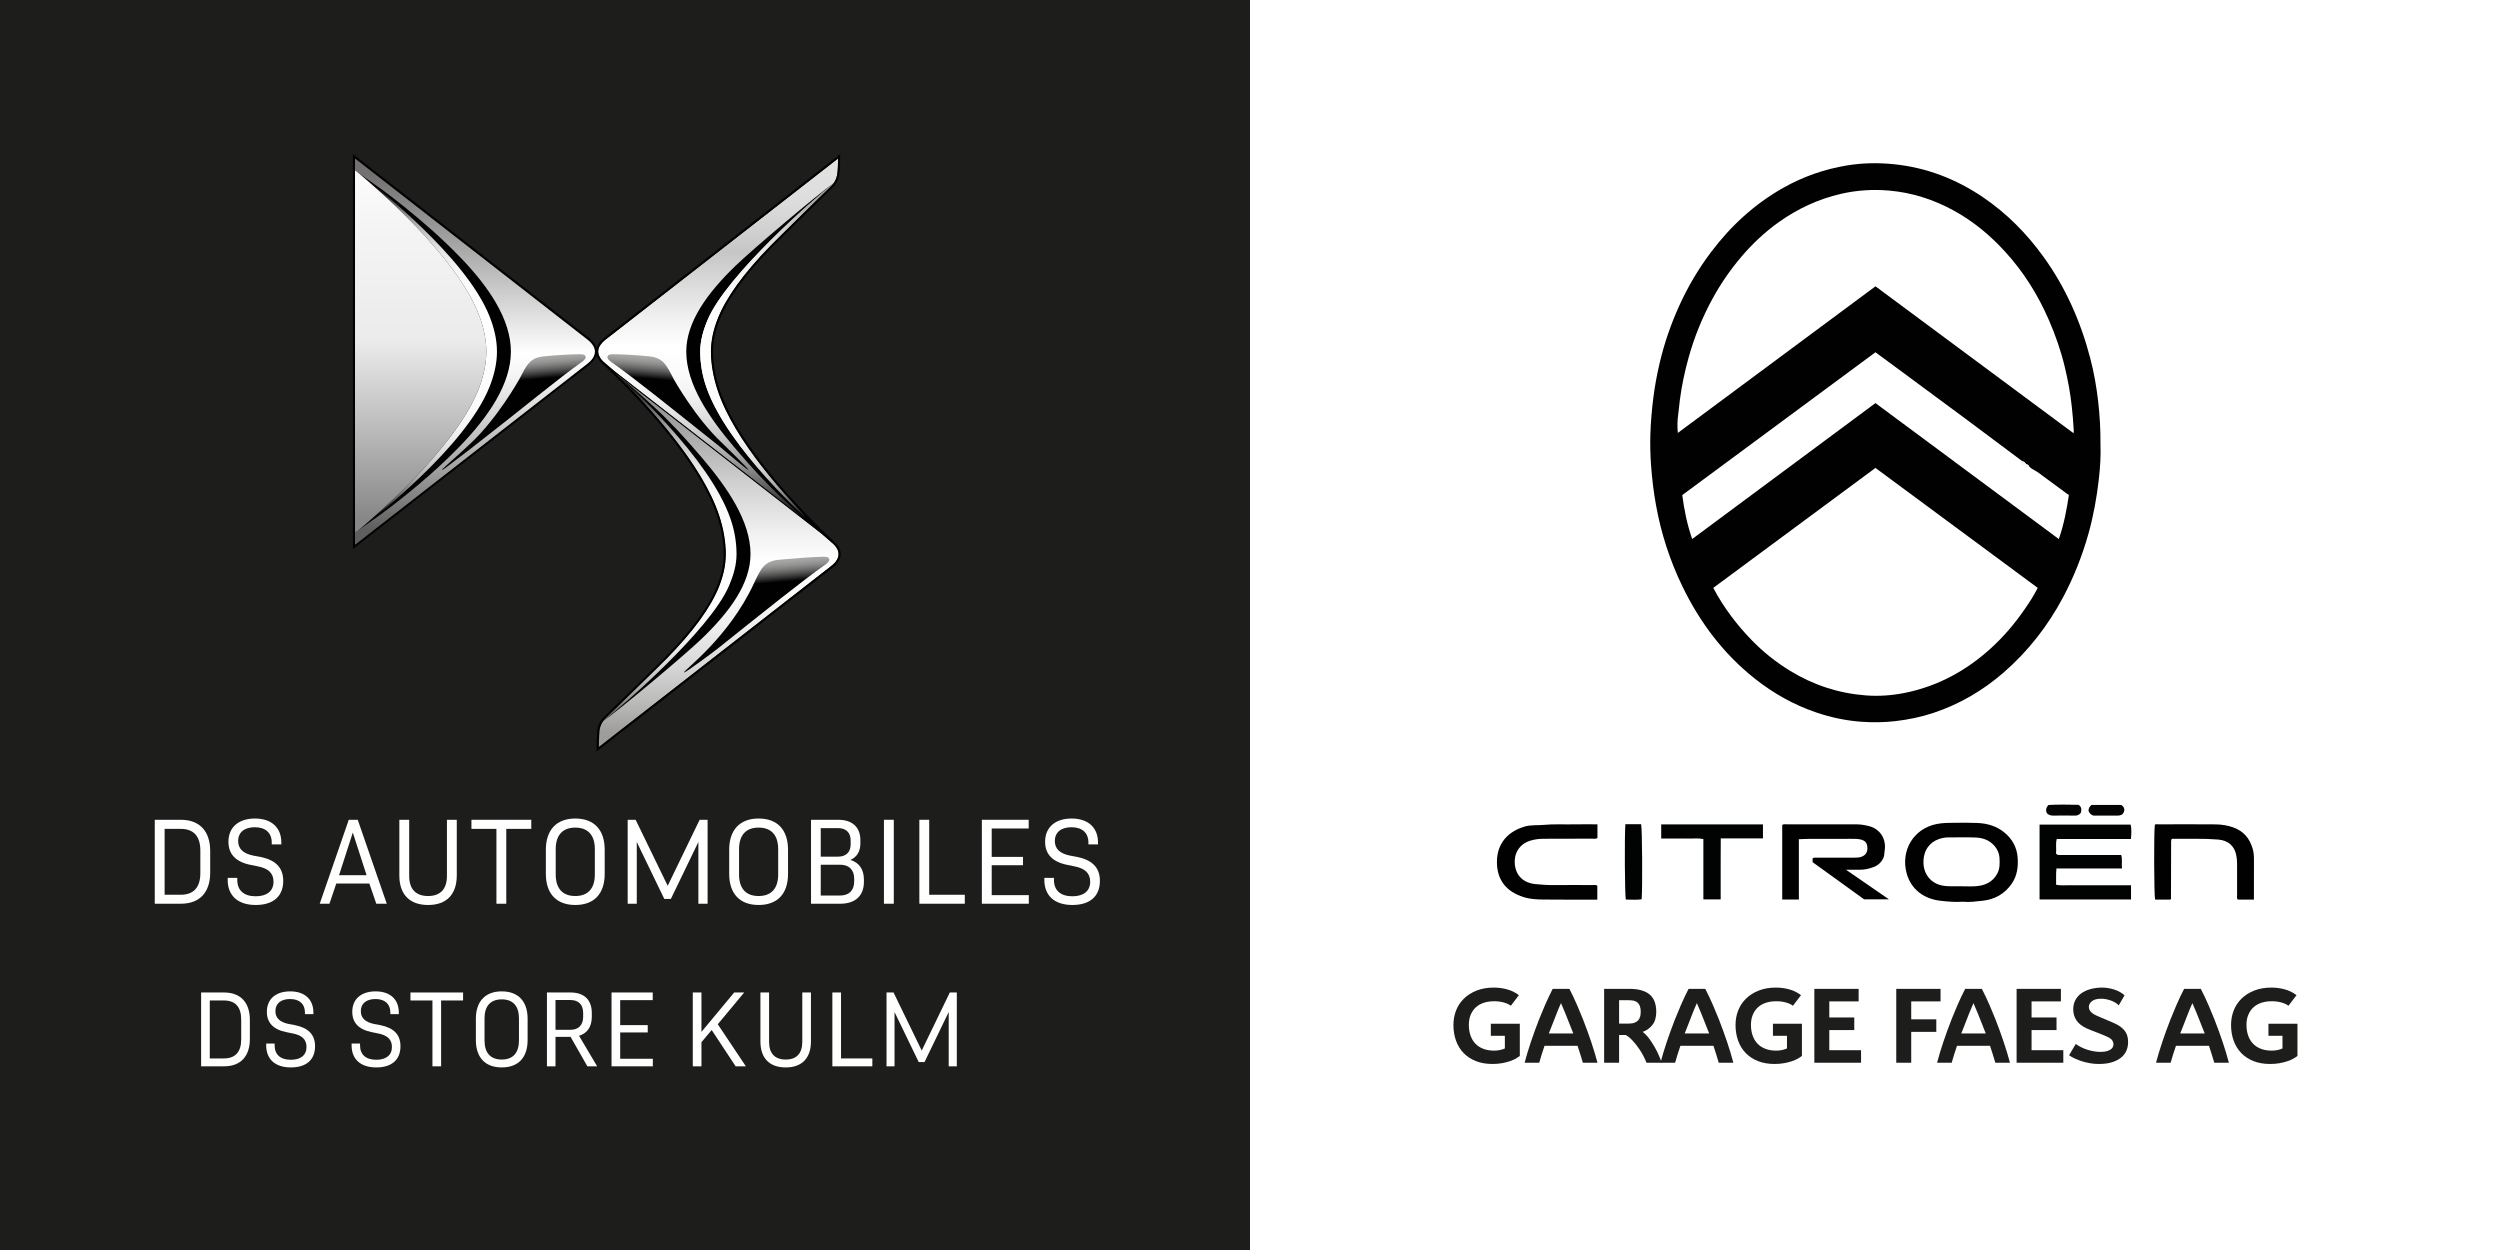 <?xml version="1.0" encoding="UTF-8"?>
<svg id="Ebene_1" xmlns="http://www.w3.org/2000/svg" xmlns:xlink="http://www.w3.org/1999/xlink" version="1.1" viewBox="0 0 1200 600">
  <rect x="0" y="0" width="1200" height="600" fill="#808080" stroke="none"/>
  <!-- Generator: Adobe Illustrator 29.8.1, SVG Export Plug-In . SVG Version: 2.1.1 Build 2)  -->
  <defs>
    <clipPath id="clippath-1">
      <path d="M345.178,247.378c2.125,6.446,3.204,12.703,3.204,18.582,0,5.089-1.084,10.173-3.226,15.579-3.938,9.956-12.392,21.586-25.14,34.556-4.427,4.511-23.31,22.826-29.556,28.877-1.313,1.268-2.286,3.098-2.664,5.145-.028.133-.05.261-.072.401-.017.122-.039.256-.061.384-.028.217-.056,3.276-.083,3.504-.011.139-.033.284-.044.428-.022.25-.045.506-.067.773,0,.133-.017.261-.022.389-.022.401-.033.807-.033,1.224l-.022,1.429,111.515-86.882c1.09-.795,3.632-2.965,3.632-5.807,0-2.219-1.663-4.043-2.375-4.728-1.023-.957-5.918-5.167-5.918-5.167l-99.424-77.432c17.308,16.952,42.348,44.495,50.357,68.744" fill="none"/>
    </clipPath>
    <linearGradient id="Unbenannter_Verlauf_11" data-name="Unbenannter Verlauf 11" x1="185.218" y1="589.736" x2="190.78" y2="589.736" gradientTransform="translate(-18742.761 -5816.232) rotate(90) scale(32.367 -32.367)" gradientUnits="userSpaceOnUse">
      <stop offset="0" stop-color="#838483"/>
      <stop offset=".042" stop-color="#838483"/>
      <stop offset=".104" stop-color="#979797"/>
      <stop offset=".291" stop-color="#cfcfcf"/>
      <stop offset=".431" stop-color="#f1f1f1"/>
      <stop offset=".506" stop-color="#fff"/>
      <stop offset=".591" stop-color="#fafafa"/>
      <stop offset=".685" stop-color="#ededed"/>
      <stop offset=".783" stop-color="#d7d7d7"/>
      <stop offset=".884" stop-color="#b9b9b8"/>
      <stop offset=".96" stop-color="#9e9d9c"/>
      <stop offset="1" stop-color="#9e9d9c"/>
    </linearGradient>
    <clipPath id="clippath-2">
      <path d="M395.185,267.228c-4.372.061-13.404.712-21.002,1.413-7.125.695-8.743,3.726-12.225,11.252-12.286,26.585-34.267,42.109-33.56,42.871.362.395,14.338-10.05,15.818-11.224,23.427-18.671,40.457-32.442,52.059-40.613,1.324-.94,1.974-1.885,1.774-2.575-.245-.862-1.023-1.124-2.642-1.124h-.223" fill="none"/>
    </clipPath>
    <linearGradient id="Unbenannter_Verlauf_9" data-name="Unbenannter Verlauf 9" x1="201.97" y1="567.707" x2="207.532" y2="567.707" gradientTransform="translate(-4735.006 -1543.955) rotate(90) scale(8.98 -8.98)" gradientUnits="userSpaceOnUse">
      <stop offset="0" stop-color="#a8a8a7"/>
      <stop offset=".027" stop-color="#a2a2a1"/>
      <stop offset=".061" stop-color="#939392"/>
      <stop offset=".098" stop-color="#797979"/>
      <stop offset=".138" stop-color="#565656"/>
      <stop offset=".18" stop-color="#292929"/>
      <stop offset=".213" stop-color="#010101"/>
      <stop offset=".806" stop-color="#010101"/>
      <stop offset="1" stop-color="#010101"/>
    </linearGradient>
    <clipPath id="clippath-3">
      <path d="M290.717,162.949c-.768.567-2.525,2.08-3.304,4.077-.306.784-.445,2.253,0,3.432.556,1.457,1.602,2.592,2.052,3.026.818.768,5.612,4.811,5.612,4.811l99.157,77.226c-17.281-16.997-41.864-44.194-49.773-68.177-2.136-6.452-3.215-12.709-3.215-18.582,0-5.1,1.085-10.261,3.231-15.712,3.938-10.056,12.409-21.791,25.162-34.884,4.11-4.222,20.985-20.718,29.556-29.094,1.413-1.385,2.33-3.187,2.692-5.339.322-1.919.356-5.618.356-6.235l.022-1.43-111.549,86.882Z" fill="none"/>
    </clipPath>
    <linearGradient id="Unbenannter_Verlauf_7" data-name="Unbenannter Verlauf 7" x1="182.624" y1="589.7" x2="188.186" y2="589.7" gradientTransform="translate(-18681.716 -5816.181) rotate(90) scale(32.264 -32.264)" gradientUnits="userSpaceOnUse">
      <stop offset="0" stop-color="#e2e1e1"/>
      <stop offset=".04" stop-color="#e2e1e1"/>
      <stop offset=".119" stop-color="#dddcdc"/>
      <stop offset=".209" stop-color="#cfcece"/>
      <stop offset=".25" stop-color="#c7c6c6"/>
      <stop offset=".255" stop-color="#c8c7c7"/>
      <stop offset=".42" stop-color="#efefef"/>
      <stop offset=".506" stop-color="#fff"/>
      <stop offset=".578" stop-color="#fbfbfb"/>
      <stop offset=".637" stop-color="#f1f1f1"/>
      <stop offset=".692" stop-color="#e0e0e0"/>
      <stop offset=".744" stop-color="#c8c8c8"/>
      <stop offset=".793" stop-color="#a9a9a9"/>
      <stop offset=".842" stop-color="#828282"/>
      <stop offset=".889" stop-color="#555"/>
      <stop offset=".934" stop-color="#222"/>
      <stop offset=".96" stop-color="#010101"/>
      <stop offset="1" stop-color="#010101"/>
    </linearGradient>
    <clipPath id="clippath-4">
      <rect x="-64.269" y="-25.614" width="701.578" height="631.543" fill="none"/>
    </clipPath>
    <clipPath id="clippath-5">
      <path d="M339.678,153.505c-2.153,5.095-3.56,10.089-3.56,15.245,0,5.657.957,11.419,2.953,17.147,10.189,29.216,48.321,63.494,55.057,69.518-17.275-17.008-41.775-44.144-49.667-68.072-2.136-6.452-3.215-12.709-3.215-18.582,0-5.1,1.085-10.261,3.231-15.712,3.938-10.056,12.409-21.791,25.162-34.884,4.11-4.222,20.985-20.718,29.556-29.094.362-.35.684-.728.979-1.129-8.732,6.83-51.353,43.928-60.496,65.563" fill="none"/>
    </clipPath>
    <linearGradient id="Unbenannter_Verlauf_4" data-name="Unbenannter Verlauf 4" x1="174.375" y1="606.252" x2="179.937" y2="606.252" gradientTransform="translate(18622.803 5505.955) rotate(-90) scale(30.111 -30.111)" gradientUnits="userSpaceOnUse">
      <stop offset="0" stop-color="#010101"/>
      <stop offset=".04" stop-color="#010101"/>
      <stop offset=".043" stop-color="#090909"/>
      <stop offset=".062" stop-color="#373737"/>
      <stop offset=".083" stop-color="#626262"/>
      <stop offset=".106" stop-color="#878787"/>
      <stop offset=".131" stop-color="#a8a8a8"/>
      <stop offset=".158" stop-color="#c3c3c3"/>
      <stop offset=".189" stop-color="#d9d9d9"/>
      <stop offset=".225" stop-color="#eaeaea"/>
      <stop offset=".269" stop-color="#f6f6f6"/>
      <stop offset=".332" stop-color="#fdfdfd"/>
      <stop offset=".506" stop-color="#fff"/>
      <stop offset=".662" stop-color="#fcfcfc"/>
      <stop offset=".744" stop-color="#f5f4f4"/>
      <stop offset=".808" stop-color="#e7e7e7"/>
      <stop offset=".864" stop-color="#d5d4d4"/>
      <stop offset=".913" stop-color="#bdbcbb"/>
      <stop offset=".958" stop-color="#9f9e9d"/>
      <stop offset=".96" stop-color="#9e9d9c"/>
      <stop offset="1" stop-color="#9e9d9c"/>
    </linearGradient>
    <clipPath id="clippath-6">
      <path d="M294.843,178.656c17.308,16.953,42.331,44.484,50.335,68.722,2.125,6.446,3.204,12.703,3.204,18.582,0,5.089-1.084,10.173-3.226,15.579-3.938,9.956-12.392,21.586-25.14,34.556-4.427,4.511-23.31,22.826-29.556,28.877-.345.334-.662.706-.957,1.101,8.793-6.824,51.33-43.549,60.469-64.979,2.152-5.056,3.565-9.967,3.565-15.117,0-5.656-.957-11.418-2.948-17.153-10.256-29.372-49.311-64.418-55.741-70.168h-.005Z" fill="none"/>
    </clipPath>
    <linearGradient id="Unbenannter_Verlauf_5" data-name="Unbenannter Verlauf 5" x1="171.902" y1="607.525" x2="177.464" y2="607.525" gradientTransform="translate(18608.926 5520.593) rotate(-90) scale(30.101 -30.101)" gradientUnits="userSpaceOnUse">
      <stop offset="0" stop-color="#727070"/>
      <stop offset=".04" stop-color="#727070"/>
      <stop offset=".056" stop-color="#868484"/>
      <stop offset=".087" stop-color="#a6a5a5"/>
      <stop offset=".121" stop-color="#c2c1c1"/>
      <stop offset=".159" stop-color="#d8d8d8"/>
      <stop offset=".203" stop-color="#e9e9e9"/>
      <stop offset=".257" stop-color="#f6f5f5"/>
      <stop offset=".329" stop-color="#fdfdfd"/>
      <stop offset=".506" stop-color="#fff"/>
      <stop offset=".619" stop-color="#fcfcfc"/>
      <stop offset=".681" stop-color="#f4f4f4"/>
      <stop offset=".731" stop-color="#e6e6e6"/>
      <stop offset=".775" stop-color="#d3d3d3"/>
      <stop offset=".814" stop-color="#b9b9b9"/>
      <stop offset=".85" stop-color="#9a9a9a"/>
      <stop offset=".884" stop-color="#757575"/>
      <stop offset=".916" stop-color="#4a4a4a"/>
      <stop offset=".946" stop-color="#1b1b1b"/>
      <stop offset=".96" stop-color="#010101"/>
      <stop offset="1" stop-color="#010101"/>
    </linearGradient>
    <clipPath id="clippath-7">
      <rect x="-64.269" y="-25.614" width="701.578" height="631.543" fill="none"/>
    </clipPath>
    <clipPath id="clippath-8">
      <path d="M172.177,83.131c6.691,5.679,47.309,39.712,57.977,68.7,2.075,5.651,3.281,11.341,3.281,16.919s-1.207,11.268-3.281,16.919c-10.668,28.989-51.286,63.022-57.977,68.695,7.247-5.673,51.247-39.706,62.793-68.695,2.253-5.651,3.56-11.335,3.56-16.919s-1.307-11.268-3.56-16.919c-11.546-28.988-55.546-63.021-62.793-68.7Z" fill="none"/>
    </clipPath>
    <linearGradient id="Unbenannter_Verlauf_6" data-name="Unbenannter Verlauf 6" x1="174.548" y1="610.408" x2="180.11" y2="610.408" gradientTransform="translate(18997.525 5628.045) rotate(-90) scale(30.786 -30.786)" gradientUnits="userSpaceOnUse">
      <stop offset="0" stop-color="#010101"/>
      <stop offset=".04" stop-color="#010101"/>
      <stop offset=".062" stop-color="#2f2f2f"/>
      <stop offset=".085" stop-color="#5a5a5a"/>
      <stop offset=".112" stop-color="#818181"/>
      <stop offset=".14" stop-color="#a3a3a3"/>
      <stop offset=".171" stop-color="silver"/>
      <stop offset=".206" stop-color="#d7d7d7"/>
      <stop offset=".245" stop-color="#e9e9e9"/>
      <stop offset=".293" stop-color="#f5f5f5"/>
      <stop offset=".357" stop-color="#fcfcfc"/>
      <stop offset=".506" stop-color="#fff"/>
      <stop offset=".661" stop-color="#fdfdfd"/>
      <stop offset=".723" stop-color="#f6f6f6"/>
      <stop offset=".768" stop-color="#e9e9e9"/>
      <stop offset=".805" stop-color="#d8d8d8"/>
      <stop offset=".837" stop-color="#c1c1c1"/>
      <stop offset=".866" stop-color="#a5a5a5"/>
      <stop offset=".892" stop-color="#848484"/>
      <stop offset=".917" stop-color="#5d5d5d"/>
      <stop offset=".938" stop-color="#333"/>
      <stop offset=".959" stop-color="#040404"/>
      <stop offset=".96" stop-color="#010101"/>
      <stop offset="1" stop-color="#010101"/>
    </linearGradient>
    <clipPath id="clippath-9">
      <rect x="-64.269" y="-25.614" width="701.578" height="631.543" fill="none"/>
    </clipPath>
    <clipPath id="clippath-10">
      <path d="M294.226,170.029c-1.618,0-2.397.261-2.647,1.123-.2.684.445,1.635,1.785,2.575,11.597,8.17,28.627,21.936,52.053,40.607,1.474,1.179,13.482,11.58,13.882,11.218.256-.239-11.252-11.535-12.67-12.876-12.737-11.947-22.987-30.234-23.087-30.418-3.843-7.342-5.1-10.556-12.22-11.246-7.609-.706-12.503-.923-16.875-.984h-.223" fill="none"/>
    </clipPath>
    <linearGradient id="Unbenannter_Verlauf_91" data-name="Unbenannter Verlauf 9" x1="198.238" y1="627.836" x2="203.8" y2="627.836" gradientTransform="translate(2139.179 5860.999) rotate(-180) scale(9.02)" xlink:href="#Unbenannter_Verlauf_9"/>
    <clipPath id="clippath-11">
      <path d="M170.402,76.106l.011,5.657,1.763,1.368c6.324,4.305,13.07,9.027,21.931,16.146,8.365,6.73,17.542,14.666,26.48,23.855,13.971,14.361,24.65,30.134,24.65,45.618s-10.679,31.258-24.65,45.618c-8.938,9.183-18.115,17.131-26.48,23.849-8.838,7.103-15.568,11.814-21.875,16.107-.011.011-.033.027-.05.039l-1.769,1.379-.011,5.734,111.543-86.876c1.346-1.023,3.61-3.142,3.61-5.812s-2.264-4.783-3.621-5.818l-111.532-86.865Z" fill="none"/>
    </clipPath>
    <linearGradient id="Unbenannter_Verlauf_8" data-name="Unbenannter Verlauf 8" x1="182.573" y1="587.095" x2="188.135" y2="587.095" gradientTransform="translate(-19339.532 -6008.928) rotate(90) scale(33.329 -33.329)" gradientUnits="userSpaceOnUse">
      <stop offset="0" stop-color="#727070"/>
      <stop offset=".04" stop-color="#727070"/>
      <stop offset=".232" stop-color="#a9a8a8"/>
      <stop offset=".506" stop-color="#fff"/>
      <stop offset=".562" stop-color="#f4f4f4"/>
      <stop offset=".659" stop-color="#d7d7d7"/>
      <stop offset=".787" stop-color="#a9a8a8"/>
      <stop offset=".939" stop-color="#696868"/>
      <stop offset=".96" stop-color="#605f5f"/>
      <stop offset="1" stop-color="#605f5f"/>
    </linearGradient>
    <clipPath id="clippath-12">
      <path d="M278.225,170.029c-4.372.061-9.272.278-16.875.984-7.125.689-8.376,3.904-12.22,11.246-.106.184-10.351,18.471-23.087,30.418-1.424,1.341-2.864,2.703-4.416,4.099-6.674,5.99-9.656,8.688-9.539,8.777.439.322,3.843-2.681,10.606-7.692,1.569-1.157,3.059-2.369,4.555-3.526,23.682-18.332,40.462-32.437,52.064-40.607,1.329-.94,1.98-1.891,1.78-2.575-.25-.862-1.029-1.123-2.647-1.123h-.223" fill="none"/>
    </clipPath>
    <linearGradient id="Unbenannter_Verlauf_92" data-name="Unbenannter Verlauf 9" x1="192.159" y1="558.006" x2="197.721" y2="558.006" gradientTransform="translate(-4777.366 -1557.718) rotate(90) scale(9.003 -9.003)" xlink:href="#Unbenannter_Verlauf_9"/>
    <clipPath id="clippath-13">
      <path d="M170.408,255.743l1.774-1.379c6.685-5.673,47.304-39.701,57.971-68.689,2.075-5.651,3.281-11.341,3.281-16.919s-1.207-11.268-3.281-16.919c-10.668-28.989-51.286-63.022-57.971-68.695l-1.774-1.379v173.98Z" fill="none"/>
    </clipPath>
    <linearGradient id="Unbenannter_Verlauf_10" data-name="Unbenannter Verlauf 10" x1="182.824" y1="585.698" x2="188.386" y2="585.698" gradientTransform="translate(-18119.491 -5637.216) rotate(90) scale(31.281 -31.281)" gradientUnits="userSpaceOnUse">
      <stop offset="0" stop-color="#fbfbfb"/>
      <stop offset=".018" stop-color="#fbfbfb"/>
      <stop offset=".168" stop-color="#f4f4f4"/>
      <stop offset=".47" stop-color="#ebebeb"/>
      <stop offset=".705" stop-color="#bdbdbd"/>
      <stop offset=".962" stop-color="#878787"/>
      <stop offset="1" stop-color="#878787"/>
    </linearGradient>
  </defs>
  <rect width="600" height="600" fill="#1d1d1b"/>
  <rect x="600" width="600" height="600" fill="#fff"/>
  <g>
    <g>
      <path d="M74.29,433.788v-40.294h12.482c9.21,0,14.118,5.635,14.118,14.966v10.422c0,9.332-4.908,14.906-14.118,14.906h-12.482ZM79.016,397.856v31.63h7.756c6.18,0,9.392-3.575,9.392-10.361v-10.907c0-6.786-3.211-10.361-9.392-10.361h-7.756Z" fill="#fff"/>
      <path d="M114.319,403.674c0,3.636,2.242,5.998,7.332,7.028l3.272.606c7.271,1.454,11.028,5.09,11.028,11.513,0,7.513-4.908,11.572-13.209,11.572-8.604,0-13.452-4.544-13.452-11.997v-1.03h4.605v1.03c0,4.969,3.151,7.816,8.847,7.816,5.271,0,8.543-2.424,8.543-6.968,0-4.181-2.545-6.423-7.513-7.393l-3.272-.666c-7.514-1.455-10.846-5.333-10.846-11.149,0-7.028,4.968-11.149,12.724-11.149,7.999,0,12.664,4.424,12.664,11.513v.909h-4.605v-.909c0-4.604-2.969-7.331-8.12-7.331-4.968,0-7.998,2.423-7.998,6.604Z" fill="#fff"/>
      <path d="M153.472,433.788l13.937-40.294h4.302l13.936,40.294h-5.029l-3.333-9.694h-15.875l-3.272,9.694h-4.666ZM175.952,420.094l-6.604-20.479-6.604,20.479h13.209Z" fill="#fff"/>
      <path d="M196.41,393.494v26.964c0,6.302,3.151,9.634,9.089,9.634,5.877,0,9.028-3.332,9.028-9.634v-26.964h4.726v26.721c0,8.968-4.787,14.179-13.754,14.179-9.028,0-13.815-5.211-13.815-14.179v-26.721h4.727Z" fill="#fff"/>
      <path d="M238.288,397.856h-11.998v-4.362h28.721v4.362h-11.998v35.932h-4.726v-35.932Z" fill="#fff"/>
      <path d="M290.253,419.488c0,9.331-4.908,14.905-14.118,14.905-9.149,0-14.118-5.574-14.118-14.905v-11.634c0-9.331,4.969-14.967,14.118-14.967,9.21,0,14.118,5.636,14.118,14.967v11.634ZM285.527,407.612c0-6.726-3.272-10.361-9.392-10.361s-9.392,3.636-9.392,10.361v12.118c0,6.726,3.272,10.361,9.392,10.361s9.392-3.636,9.392-10.361v-12.118Z" fill="#fff"/>
      <path d="M305.652,404.158v29.63h-4.363v-40.294h3.817l15.391,31.689,15.33-31.689h3.817v40.294h-4.423v-29.63l-13.209,27.327h-3.151l-13.209-27.327Z" fill="#fff"/>
      <path d="M378.253,419.488c0,9.331-4.908,14.905-14.118,14.905-9.149,0-14.118-5.574-14.118-14.905v-11.634c0-9.331,4.969-14.967,14.118-14.967,9.21,0,14.118,5.636,14.118,14.967v11.634ZM373.527,407.612c0-6.726-3.272-10.361-9.392-10.361s-9.392,3.636-9.392,10.361v12.118c0,6.726,3.272,10.361,9.392,10.361s9.392-3.636,9.392-10.361v-12.118Z" fill="#fff"/>
      <path d="M403.287,433.788h-13.997v-40.294h13.027c6.847,0,10.665,3.575,10.665,9.815v1.516c0,3.878-1.697,6.604-4.787,7.938,4.181,1.272,6.483,4.544,6.483,9.452v1.091c0,6.665-4.121,10.482-11.392,10.482ZM393.955,411.188h8.301c3.817,0,6.06-2.121,6.06-5.878v-1.878c0-3.817-2.242-5.938-6.06-5.938h-8.301v13.694ZM403.287,429.85c4.181,0,6.726-2.424,6.726-6.726v-1.333c0-4.363-2.545-6.726-6.726-6.726h-9.332v14.784h9.332Z" fill="#fff"/>
      <path d="M424.29,433.788v-40.294h4.727v40.294h-4.727Z" fill="#fff"/>
      <path d="M446.016,393.494v35.992h17.087v4.302h-21.813v-40.294h4.727Z" fill="#fff"/>
      <path d="M493.77,397.675h-17.753v13.634h15.027v3.999h-15.027v14.36h17.814v4.12h-22.541v-40.294h22.48v4.181Z" fill="#fff"/>
      <path d="M506.319,403.674c0,3.636,2.242,5.998,7.332,7.028l3.271.606c7.271,1.454,11.028,5.09,11.028,11.513,0,7.513-4.908,11.572-13.21,11.572-8.604,0-13.451-4.544-13.451-11.997v-1.03h4.605v1.03c0,4.969,3.151,7.816,8.846,7.816,5.272,0,8.544-2.424,8.544-6.968,0-4.181-2.545-6.423-7.514-7.393l-3.271-.666c-7.514-1.455-10.846-5.333-10.846-11.149,0-7.028,4.968-11.149,12.724-11.149,7.998,0,12.664,4.424,12.664,11.513v.909h-4.605v-.909c0-4.604-2.969-7.331-8.119-7.331-4.969,0-7.998,2.423-7.998,6.604Z" fill="#fff"/>
    </g>
    <g>
      <path d="M96.536,511.833v-35.443h10.98c8.101,0,12.418,4.956,12.418,13.164v9.168c0,8.208-4.317,13.111-12.418,13.111h-10.98ZM100.694,480.227v27.822h6.822c5.437,0,8.261-3.145,8.261-9.114v-9.594c0-5.97-2.825-9.114-8.261-9.114h-6.822Z" fill="#fff"/>
      <path d="M132.201,485.344c0,3.197,1.972,5.276,6.449,6.183l2.878.533c6.396,1.278,9.7,4.477,9.7,10.126,0,6.609-4.317,10.181-11.619,10.181-7.568,0-11.833-3.998-11.833-10.554v-.906h4.051v.906c0,4.371,2.771,6.876,7.782,6.876,4.637,0,7.515-2.132,7.515-6.13,0-3.677-2.239-5.649-6.609-6.502l-2.878-.586c-6.609-1.279-9.541-4.69-9.541-9.808,0-6.183,4.371-9.807,11.193-9.807,7.036,0,11.14,3.891,11.14,10.127v.799h-4.051v-.799c0-4.051-2.612-6.449-7.142-6.449-4.371,0-7.036,2.132-7.036,5.81Z" fill="#fff"/>
      <path d="M173.201,485.344c0,3.197,1.972,5.276,6.449,6.183l2.878.533c6.396,1.278,9.7,4.477,9.7,10.126,0,6.609-4.317,10.181-11.619,10.181-7.568,0-11.833-3.998-11.833-10.554v-.906h4.051v.906c0,4.371,2.771,6.876,7.782,6.876,4.637,0,7.515-2.132,7.515-6.13,0-3.677-2.239-5.649-6.609-6.502l-2.878-.586c-6.609-1.279-9.541-4.69-9.541-9.808,0-6.183,4.371-9.807,11.193-9.807,7.036,0,11.14,3.891,11.14,10.127v.799h-4.051v-.799c0-4.051-2.612-6.449-7.142-6.449-4.371,0-7.036,2.132-7.036,5.81Z" fill="#fff"/>
      <path d="M207.572,480.227h-10.553v-3.837h25.264v3.837h-10.553v31.606h-4.157v-31.606Z" fill="#fff"/>
      <path d="M253.254,499.255c0,8.208-4.317,13.111-12.418,13.111-8.048,0-12.419-4.903-12.419-13.111v-10.233c0-8.208,4.371-13.165,12.419-13.165,8.101,0,12.418,4.957,12.418,13.165v10.233ZM249.097,488.808c0-5.916-2.878-9.114-8.261-9.114s-8.262,3.198-8.262,9.114v10.66c0,5.916,2.878,9.114,8.262,9.114s8.261-3.198,8.261-9.114v-10.66Z" fill="#fff"/>
      <path d="M281.937,511.833l-8.048-14.124h-7.249v14.124h-4.104v-35.443h11.353c6.556,0,10.18,3.624,10.18,9.807v1.865c0,4.744-2.132,7.889-6.129,9.114l8.688,14.657h-4.69ZM266.641,494.298h7.249c3.731,0,6.022-2.238,6.022-6.183v-1.973c0-3.943-2.292-6.129-6.022-6.129h-7.249v14.284Z" fill="#fff"/>
      <path d="M313.31,480.066h-15.616v11.993h13.218v3.518h-13.218v12.632h15.67v3.624h-19.828v-35.443h19.774v3.677Z" fill="#fff"/>
      <path d="M332.536,511.833v-35.443h4.158v18.921l15.723-18.921h4.797l-12.685,15.243,13.484,20.2h-4.903l-11.513-17.429-4.903,5.863v11.565h-4.158Z" fill="#fff"/>
      <path d="M369.161,476.39v23.718c0,5.543,2.771,8.475,7.995,8.475,5.17,0,7.941-2.932,7.941-8.475v-23.718h4.157v23.505c0,7.888-4.21,12.472-12.099,12.472-7.942,0-12.152-4.584-12.152-12.472v-23.505h4.157Z" fill="#fff"/>
      <path d="M403.694,476.39v31.659h15.03v3.784h-19.188v-35.443h4.158Z" fill="#fff"/>
      <path d="M429.374,485.77v26.063h-3.838v-35.443h3.358l13.538,27.875,13.485-27.875h3.357v35.443h-3.891v-26.063l-11.619,24.038h-2.771l-11.619-24.038Z" fill="#fff"/>
    </g>
  </g>
  <g>
    <path d="M729.508,491.378v15.463c-.442.368-1.06.783-1.851,1.243-.792.461-1.748.884-2.871,1.27-1.123.387-2.394.71-3.81.967-1.418.257-2.937.386-4.556.386-3.02,0-5.689-.461-8.008-1.38-2.32-.92-4.28-2.209-5.882-3.866-1.601-1.657-2.815-3.635-3.644-5.936-.828-2.301-1.243-4.813-1.243-7.538,0-2.466.422-4.786,1.269-6.959.847-2.172,2.099-4.067,3.756-5.688,1.657-1.62,3.691-2.908,6.102-3.866,2.411-.957,5.165-1.436,8.257-1.436,2.171,0,4.307.285,6.406.856,2.099.572,3.977,1.501,5.633,2.789l-3.866,5.081c-.847-.663-2.007-1.196-3.479-1.601-1.474-.405-3.057-.589-4.75-.553-1.657,0-3.212.231-4.667.691-1.455.461-2.715,1.16-3.782,2.098-1.068.939-1.915,2.127-2.541,3.562s-.939,3.111-.939,5.025c0,1.842.267,3.526.802,5.053.532,1.528,1.306,2.826,2.319,3.893s2.273,1.896,3.784,2.485c1.509.59,3.238.884,5.191.884s3.681-.349,5.191-1.049v-6.075h-6.737v-5.799h13.917Z" fill="#1d1d1b"/>
    <path d="M753.309,474.644c1.362,2.651,2.613,5.302,3.756,7.953,1.141,2.651,2.08,4.915,2.817,6.793,1.436,3.682,2.752,7.309,3.949,10.879,1.196,3.572,2.181,6.848,2.954,9.83h-7.013c-.368-1.251-.765-2.559-1.188-3.921s-.875-2.761-1.353-4.198h-15.849c-.516,1.436-.976,2.836-1.381,4.198s-.792,2.669-1.16,3.921h-7.013c.772-2.982,1.757-6.258,2.954-9.83,1.197-3.571,2.513-7.197,3.949-10.879.737-1.878,1.676-4.142,2.817-6.793s2.394-5.302,3.756-7.953h8.008ZM755.187,496.072c-.295-.699-.572-1.399-.828-2.098-.258-.699-.535-1.399-.828-2.099-.7-1.803-1.418-3.608-2.153-5.412-.737-1.803-1.437-3.46-2.099-4.97-.7,1.546-1.4,3.212-2.099,4.998-.7,1.786-1.4,3.581-2.099,5.384-.295.7-.57,1.399-.828,2.099s-.534,1.399-.828,2.098h11.764Z" fill="#1d1d1b"/>
    <path d="M792.74,500.159c2.099,3.167,3.719,6.48,4.86,9.94h-7.29c-.478-1.215-1.013-2.375-1.601-3.479-.59-1.105-1.215-2.135-1.878-3.092-1.032-1.547-2.127-2.927-3.286-4.142-1.16-1.215-2.237-2.079-3.231-2.596h-3.148v13.31h-7.18v-35.455h12.095c2.355,0,4.363.258,6.02.773,1.657.516,2.991,1.243,4.003,2.181,1.013.939,1.748,2.099,2.209,3.479.46,1.381.69,2.918.69,4.611,0,2.651-.626,4.759-1.878,6.323-1.251,1.566-2.798,2.66-4.639,3.286.846.663,1.602,1.381,2.264,2.154.663.773,1.325,1.676,1.988,2.706ZM777.166,491.322h4.639c1.178,0,2.145-.156,2.899-.469.755-.313,1.344-.736,1.767-1.27.423-.533.709-1.14.856-1.823.147-.68.221-1.389.221-2.126,0-1.104-.138-2.016-.414-2.733s-.663-1.288-1.16-1.712c-.497-.423-1.095-.708-1.794-.856-.7-.147-1.456-.221-2.265-.221h-4.749v11.211Z" fill="#1d1d1b"/>
    <path d="M818.531,474.644c1.362,2.651,2.613,5.302,3.756,7.953,1.141,2.651,2.08,4.915,2.817,6.793,1.436,3.682,2.752,7.309,3.949,10.879,1.196,3.572,2.181,6.848,2.954,9.83h-7.013c-.368-1.251-.765-2.559-1.188-3.921s-.875-2.761-1.353-4.198h-15.849c-.516,1.436-.976,2.836-1.381,4.198s-.792,2.669-1.16,3.921h-7.013c.772-2.982,1.757-6.258,2.954-9.83,1.197-3.571,2.513-7.197,3.949-10.879.737-1.878,1.676-4.142,2.817-6.793s2.394-5.302,3.756-7.953h8.008ZM820.409,496.072c-.295-.699-.572-1.399-.828-2.098-.258-.699-.535-1.399-.828-2.099-.7-1.803-1.418-3.608-2.153-5.412-.737-1.803-1.437-3.46-2.099-4.97-.7,1.546-1.4,3.212-2.099,4.998-.7,1.786-1.4,3.581-2.099,5.384-.295.7-.57,1.399-.828,2.099s-.534,1.399-.828,2.098h11.764Z" fill="#1d1d1b"/>
    <path d="M864.921,491.378v15.463c-.442.368-1.06.783-1.851,1.243-.792.461-1.748.884-2.871,1.27-1.123.387-2.394.71-3.81.967-1.418.257-2.937.386-4.556.386-3.02,0-5.689-.461-8.008-1.38-2.32-.92-4.28-2.209-5.882-3.866-1.601-1.657-2.815-3.635-3.644-5.936-.828-2.301-1.243-4.813-1.243-7.538,0-2.466.422-4.786,1.269-6.959.847-2.172,2.099-4.067,3.756-5.688,1.657-1.62,3.691-2.908,6.102-3.866,2.411-.957,5.165-1.436,8.257-1.436,2.171,0,4.307.285,6.406.856,2.099.572,3.977,1.501,5.633,2.789l-3.866,5.081c-.847-.663-2.007-1.196-3.479-1.601-1.474-.405-3.057-.589-4.75-.553-1.657,0-3.212.231-4.667.691-1.455.461-2.715,1.16-3.782,2.098-1.068.939-1.915,2.127-2.541,3.562s-.939,3.111-.939,5.025c0,1.842.267,3.526.802,5.053.532,1.528,1.306,2.826,2.319,3.893s2.273,1.896,3.784,2.485c1.509.59,3.238.884,5.191.884s3.681-.349,5.191-1.049v-6.075h-6.737v-5.799h13.917Z" fill="#1d1d1b"/>
    <path d="M878.064,480.664v7.732h11.985v6.02h-11.985v9.665h15.242v6.02h-22.422v-35.455h21.262v6.02h-14.082Z" fill="#1d1d1b"/>
    <path d="M910.204,510.099v-35.455h21.262v6.02h-14.082v8.615h12.039v6.02h-12.039v14.801h-7.18Z" fill="#1d1d1b"/>
    <path d="M951.292,474.644c1.362,2.651,2.615,5.302,3.756,7.953s2.08,4.915,2.817,6.793c1.436,3.682,2.752,7.309,3.949,10.879,1.196,3.572,2.181,6.848,2.955,9.83h-7.014c-.368-1.251-.765-2.559-1.187-3.921-.424-1.362-.875-2.761-1.353-4.198h-15.851c-.516,1.436-.976,2.836-1.38,4.198-.407,1.362-.793,2.669-1.16,3.921h-7.014c.774-2.982,1.758-6.258,2.955-9.83,1.196-3.571,2.513-7.197,3.949-10.879.736-1.878,1.675-4.142,2.817-6.793,1.141-2.651,2.392-5.302,3.756-7.953h8.007ZM953.169,496.072c-.295-.699-.57-1.399-.828-2.098s-.534-1.399-.828-2.099c-.7-1.803-1.418-3.608-2.153-5.412-.737-1.803-1.436-3.46-2.099-4.97-.7,1.546-1.399,3.212-2.099,4.998-.699,1.786-1.399,3.581-2.098,5.384-.296.7-.572,1.399-.828,2.099-.258.699-.535,1.399-.828,2.098h11.762Z" fill="#1d1d1b"/>
    <path d="M975.15,480.664v7.732h11.983v6.02h-11.983v9.665h15.242v6.02h-22.422v-35.455h21.262v6.02h-14.082Z" fill="#1d1d1b"/>
    <path d="M1017.011,482.541c-.921-.92-2.164-1.675-3.728-2.264-1.565-.589-3.175-.884-4.832-.884-1.878,0-3.315.388-4.308,1.162-.994.775-1.492,1.715-1.492,2.821,0,.701.258,1.392.774,2.074.515.683,1.436,1.338,2.761,1.964.442.222,1.049.489,1.823.802.772.314,1.582.655,2.429,1.023.847.37,1.657.71,2.43,1.023.774.314,1.381.582,1.822.803,2.283.995,3.994,2.213,5.137,3.651,1.141,1.439,1.694,3.283,1.657,5.532,0,1.401-.258,2.729-.774,3.983-.516,1.255-1.344,2.361-2.485,3.32s-2.596,1.724-4.363,2.295-3.921.858-6.46.858c-1.4,0-2.789-.12-4.17-.359-1.381-.239-2.688-.552-3.921-.939-1.235-.386-2.376-.828-3.424-1.325-1.049-.497-1.962-1.021-2.734-1.574l3.203-5.412c.774.553,1.629,1.068,2.568,1.547.939.479,1.934.884,2.983,1.215,1.048.332,2.106.59,3.175.773,1.067.185,2.099.276,3.092.276,1.399,0,2.513-.138,3.341-.414s1.464-.607,1.906-.994c.441-.386.727-.791.855-1.215.13-.423.194-.801.194-1.133,0-.552-.185-1.122-.553-1.712-.368-.588-1.086-1.14-2.153-1.657-.7-.331-1.492-.68-2.376-1.049-.883-.368-1.776-.727-2.678-1.077-.902-.349-1.776-.68-2.622-.994-.847-.312-1.584-.616-2.209-.911-2.394-1.067-4.115-2.383-5.163-3.949-1.049-1.565-1.574-3.341-1.574-5.329,0-1.62.332-3.074.994-4.363.663-1.288,1.611-2.383,2.845-3.286,1.232-.901,2.724-1.592,4.473-2.071,1.748-.478,3.672-.718,5.771-.718.846,0,1.758.082,2.734.246.974.164,1.941.401,2.899.711.957.31,1.859.702,2.706,1.175.846.474,1.582,1.002,2.208,1.586l-2.761,4.787Z" fill="#1d1d1b"/>
    <path d="M1056.386,474.644c1.362,2.651,2.613,5.302,3.756,7.953,1.141,2.651,2.08,4.915,2.817,6.793,1.436,3.682,2.752,7.309,3.949,10.879,1.196,3.572,2.181,6.848,2.954,9.83h-7.013c-.368-1.251-.765-2.559-1.188-3.921s-.875-2.761-1.353-4.198h-15.849c-.516,1.436-.976,2.836-1.381,4.198s-.792,2.669-1.16,3.921h-7.013c.772-2.982,1.757-6.258,2.954-9.83,1.197-3.571,2.513-7.197,3.949-10.879.737-1.878,1.676-4.142,2.817-6.793s2.394-5.302,3.756-7.953h8.008ZM1058.264,496.072c-.295-.699-.572-1.399-.828-2.098-.258-.699-.535-1.399-.828-2.099-.7-1.803-1.418-3.608-2.153-5.412-.737-1.803-1.437-3.46-2.099-4.97-.7,1.546-1.4,3.212-2.099,4.998-.7,1.786-1.4,3.581-2.099,5.384-.295.7-.57,1.399-.828,2.099-.258.699-.534,1.399-.828,2.098h11.764Z" fill="#1d1d1b"/>
    <path d="M1102.775,491.378v15.463c-.442.368-1.058.783-1.85,1.243-.793.461-1.749.884-2.871,1.27-1.124.387-2.395.71-3.811.967-1.418.257-2.936.386-4.556.386-3.019,0-5.688-.461-8.008-1.38-2.319-.92-4.28-2.209-5.881-3.866-1.602-1.657-2.817-3.635-3.645-5.936-.828-2.301-1.243-4.813-1.243-7.538,0-2.466.423-4.786,1.27-6.959.846-2.172,2.099-4.067,3.756-5.688,1.657-1.62,3.69-2.908,6.102-3.866,2.41-.957,5.163-1.436,8.256-1.436,2.173,0,4.308.285,6.407.856,2.098.572,3.975,1.501,5.632,2.789l-3.865,5.081c-.847-.663-2.007-1.196-3.48-1.601-1.473-.405-3.057-.589-4.749-.553-1.657,0-3.213.231-4.667.691-1.455.461-2.716,1.16-3.784,2.098-1.068.939-1.915,2.127-2.54,3.562-.626,1.436-.939,3.111-.939,5.025,0,1.842.267,3.526.8,5.053s1.306,2.826,2.32,3.893c1.011,1.068,2.273,1.896,3.782,2.485,1.509.59,3.24.884,5.191.884s3.682-.349,5.191-1.049v-6.075h-6.737v-5.799h13.917Z" fill="#1d1d1b"/>
  </g>
  <g>
    <path d="M978.986,395.801h43.729c.528,2.288.321,4.517.141,6.927h-35.618c-.65,2.494-.066,4.853-.356,6.97.316.286.384.355.459.414.074.058.15.127.236.156.177.06.361.135.543.136,9.982.006,19.965.006,30.061.006.65,2.082.099,4.148.375,6.461h-31.458c-.309,2.698-.085,5.167-.169,7.781,2.363.565,4.744.19,7.094.258,2.398.069,4.8.015,7.2.015s4.8,0,7.201,0h7.201c2.38,0,4.76,0,7.265,0v6.832h-43.904v-35.956Z" fill="#010202"/>
    <path d="M870.049,413.838v-1.902c.33-.098.591-.242.852-.242,6.332-.014,12.664-.01,18.996-.017,1.239-.001,2.465.001,3.669-.457,1.977-.753,2.899-2.157,2.775-4.461-.117-2.164-1.072-3.27-3.178-3.795-1.562-.389-3.143-.326-4.726-.327-6.428-.001-12.856-.013-19.284.008-1.814.006-3.627.109-5.697.175v28.949h-7.986v-35.833c.866-.46,1.645-.258,2.389-.258,11.129-.013,22.258-.017,33.387.009,2.097.005,4.144.389,6.182.935,4.545,1.218,8.288,5.695,7.168,11.973-.183,1.026-.061,2.078-.513,3.089-.998,2.229-2.638,3.76-4.891,4.557-1.974.699-4.008,1.24-6.143,1.223-2.097-.017-4.194-.004-6.989-.004,7.081,4.884,13.585,9.369,20.608,14.213h-11.907c-8.027-5.792-16.311-11.771-24.714-17.834Z" fill="#010101"/>
    <path d="M1081.883,431.819h-7.756c-.565-.739-.321-1.532-.325-2.261-.027-5.084-.014-10.168-.008-15.252.002-1.339-.158-2.641-.426-3.967-.819-4.053-3.621-6.954-8.65-7.351-3.621-.286-7.248-.41-10.883-.362-3.74.049-7.482.011-11.242.011-.051.047-.126.108-.191.178-.063.067-.155.136-.169.216-.048.282-.093.569-.094.854-.024,9.204-.043,18.407-.071,27.611,0,.07-.123.14-.278.305h-7.341c-.515-1.819-.639-32.462-.124-35.958.616-.347,1.296-.16,1.943-.161,9.017-.016,18.034-.063,27.05.019,2.941.027,5.844.452,8.675,1.469,4.915,1.765,7.821,5.256,9.259,10.125.489,1.654.658,3.352.644,5.091-.046,5.851-.015,11.703-.013,17.554,0,.561,0,1.122,0,1.878Z" fill="#010101"/>
    <path d="M766.772,395.672v6.602c-.975.52-1.945.28-2.872.283-7.674.033-15.348.018-23.022.057-2.193.011-4.364.272-6.472.941-5.228,1.659-7.797,6.268-7.298,11.284.611,6.142,4.908,9.037,9.751,9.52,3.224.321,6.466.538,9.724.49,5.754-.086,11.511-.034,17.267-.012.93.004,1.897-.212,2.861.242v6.759c-4.636,0-9.122.008-13.608-.002-3.933-.009-7.865-.055-11.798-.056-3.353,0-6.721-.157-9.916-1.154-8.483-2.647-12.861-8.368-12.867-16.84-.006-8.972,5.315-14.737,13.446-17.071,2.957-.848,6.013-.488,9.009-.771,4.979-.471,9.947-.152,14.918-.257,3.531-.075,7.065-.014,10.879-.014Z" fill="#010101"/>
    <path d="M825.926,431.715h-8.308v-28.96c-2.272-.532-4.469-.187-6.64-.246-2.302-.063-4.607-.014-6.911-.014-2.188,0-4.375,0-6.691,0v-6.801h48.844c0,1.187,0,2.312,0,3.437,0,1.034,0,2.068,0,3.3h-20.257c-.013,3.413-.03,6.63-.036,9.847-.006,3.168-.001,6.336-.001,9.503,0,3.24,0,6.479,0,9.935Z" fill="#010202"/>
    <path d="M780.179,395.618h7.569c.508,2.16.696,30.304.244,36.042-2.519.392-5.072.105-7.599.141-.494-2.209-.662-30.209-.214-36.183Z" fill="#010202"/>
    <path d="M1003.887,386.36h14.274c1.272.786,1.852,1.894,1.3,3.361-.55,1.462-1.781,1.791-3.229,1.777-3.816-.036-7.633-.012-11.415-.012-1.191-.413-1.972-1.169-2.339-2.346.028-1.002.386-1.843,1.409-2.78Z" fill="#030304"/>
    <path d="M998.838,390.105c-.856,1.118-1.773,1.404-2.92,1.386-3.452-.056-6.906-.052-10.358-.003-1.112.016-2.058-.243-2.889-.967-.921-1.416-.662-2.704.575-4.13,4.766-.289,9.719-.161,14.454-.079,1.614,1.08,1.417,2.401,1.138,3.793Z" fill="#030304"/>
    <g>
      <path d="M1008.229,213.225c.043-7.379-.365-13.851-1.088-20.333-.795-7.128-2.053-14.169-3.856-21.066-4.568-17.478-11.767-33.811-22.383-48.524-8.08-11.199-17.643-20.899-29.119-28.671-12.961-8.778-27.182-14.231-42.742-15.811-7.432-.755-14.959-.644-22.369.57-10.891,1.785-21.182,5.376-30.813,10.823-13.718,7.758-25.036,18.197-34.503,30.72-6.073,8.034-11.157,16.655-15.315,25.827-3.98,8.781-7.121,17.854-9.343,27.233-1.317,5.56-2.369,11.164-3.082,16.853-.75,5.977-1.277,11.954-1.445,17.966-.137,4.882-.008,9.754.347,14.636.465,6.384,1.228,12.713,2.365,19.011,2.451,13.579,6.653,26.57,12.671,38.99,8.382,17.297,19.643,32.318,34.774,44.305,8.907,7.056,18.668,12.553,29.454,16.221,7.077,2.407,14.339,3.953,21.767,4.473,5.436.38,10.895.326,16.355-.318,6.181-.729,12.23-1.975,18.115-3.929,12.575-4.176,23.813-10.767,33.786-19.443,11.747-10.221,21.171-22.326,28.482-36.071,5.168-9.716,9.184-19.883,12.168-30.486,2.408-8.554,3.956-17.262,4.977-26.057.684-5.894,1.009-11.836.798-16.918ZM971.512,292.903c-4.601,6.631-9.822,12.738-15.792,18.184-11.882,10.838-25.557,18.296-41.376,21.493-6.194,1.252-12.529,1.696-18.848,1.207-13.047-1.01-25.148-4.988-36.326-11.84-6.731-4.125-12.849-9.009-18.326-14.648-7.219-7.432-13.453-15.633-18.474-25.114,25.894-19.154,51.776-38.298,77.847-57.584,25.988,19.21,51.885,38.353,77.887,57.572-1.906,3.847-4.22,7.312-6.592,10.73ZM988.24,258.748c-29.458-21.842-58.7-43.524-88.019-65.262-29.37,21.781-58.534,43.409-87.971,65.24-2.469-7.081-3.834-14.028-4.763-21.083,30.971-22.897,61.801-45.69,92.733-68.558,3.432,2.526,6.823,5.014,10.206,7.513,11.462,8.467,22.934,16.92,34.376,25.413,8.672,6.437,17.305,12.928,25.955,19.396.737.194,1.336.571,1.685,1.277.597.288,1.295.445,1.541,1.19.709.767,1.499,1.325,2.478,1.812,1.689.839,3.173,2.101,4.713,3.226,3.631,2.653,7.244,5.332,10.867,7.997.388.285.795.545,1.018.697-1.095,7.319-2.421,14.192-4.821,21.141ZM995.312,207.957c-31.839-23.615-63.386-47.015-95.082-70.524-31.599,23.439-63.137,46.833-94.877,70.377-.284-3.074-.225-5.96.173-8.753.336-2.358.501-4.737.808-7.094.901-6.911,2.35-13.692,4.213-20.387,2.716-9.765,6.51-19.11,11.359-28.015,3.943-7.242,8.579-14.006,13.926-20.292,5.302-6.234,11.205-11.802,17.867-16.56,9.103-6.501,19.04-11.138,29.972-13.667,7.632-1.765,15.361-2.235,23.097-1.565,10.936.947,21.216,4.235,30.891,9.51,9.45,5.152,17.574,11.915,24.789,19.808,8.851,9.682,15.726,20.657,20.957,32.677,3.159,7.258,5.77,14.696,7.628,22.399,1.521,6.302,2.711,12.651,3.405,19.105.419,3.892.777,7.782.966,11.689.013.273-.037.55-.093,1.292Z" fill="#010101"/>
      <path d="M972.434,222.686s0-.003.001-.005c.003.001.006.003.009.004-.349-.706-.948-1.083-1.685-1.277.224.866.926,1.104,1.675,1.278Z" fill="#f3f3f3"/>
      <path d="M971.164,223.332c.46-.231.864-.433,1.267-.635,0-.004.001-.007.002-.011-.749-.174-1.451-.412-1.675-1.278-.169.391-.338.783-.516,1.197.341.269.629.497.922.727Z" fill="#f3f3f3"/>
      <path d="M972.438,222.693c.154.863.963.876,1.546,1.182-.245-.745-.943-.902-1.541-1.19,0,.002.002.003.003.004-.003.001-.005.003-.008.004Z" fill="#f3f3f3"/>
      <path d="M972.438,222.693s-.005.002-.007.003c-.114.557-.227,1.116-.363,1.78.802-.007,1.212-.815,1.916-.602-.583-.306-1.392-.319-1.546-1.182Z" fill="#f3f3f3"/>
      <polygon points="972.438 222.693 972.446 222.689 972.436 222.687 972.438 222.693" fill="#f3f3f3"/>
      <polygon points="972.435 222.681 972.434 222.686 972.436 222.687 972.435 222.681" fill="#f3f3f3"/>
      <polygon points="972.446 222.689 972.444 222.685 972.435 222.681 972.446 222.689" fill="#f3f3f3"/>
      <polygon points="972.436 222.687 972.434 222.686 972.432 222.697 972.438 222.693 972.436 222.687" fill="#f3f3f3"/>
      <polygon points="972.446 222.689 972.435 222.681 972.436 222.687 972.446 222.689" fill="#f3f3f3"/>
    </g>
    <path d="M968.472,411.724c-.336-4.947-2.53-8.949-6.314-12.082-3.755-3.109-8.207-4.412-12.981-4.615-3.642-.155-7.295-.113-10.942-.09-2.867.018-5.722.017-8.578.578-11.43,2.244-17.436,13.053-14.435,23.802,2.151,7.705,8.417,12.172,16.096,13.041,3.496.396,7.043.737,10.798.475,3.06.324,6.309-.125,9.525-.469,5.869-.628,10.669-3.311,14.066-8.307,2.561-3.767,3.064-7.952,2.767-12.333ZM958.687,419.332c-2.235,4.118-5.923,5.761-10.339,6.057-2.288.153-4.594.027-6.892.027-3.042-.083-6.098.228-9.14-.35-5.208-.989-8.929-5.173-9.053-10.897-.133-6.178,3.21-9.878,7.08-11.295,1.516-.555,3.096-.914,4.732-.914,4.31,0,8.623-.111,12.928.036,3.396.115,6.549,1.035,9.007,3.672,1.709,1.834,2.651,3.941,2.763,6.41.112,2.48.165,4.951-1.085,7.255Z" fill="#010101"/>
  </g>
  <g>
    <g clip-path="url(#clippath-1)">
      <rect x="287.391" y="178.634" width="115.147" height="180.015" fill="url(#Unbenannter_Verlauf_11)"/>
    </g>
    <g clip-path="url(#clippath-2)">
      <rect x="325.388" y="264.26" width="75.164" height="61.867" transform="translate(-24.346 32.758) rotate(-5)" fill="url(#Unbenannter_Verlauf_9)"/>
    </g>
    <g clip-path="url(#clippath-3)">
      <rect x="286.968" y="76.067" width="115.297" height="179.453" fill="url(#Unbenannter_Verlauf_7)"/>
    </g>
    <g clip-path="url(#clippath-4)">
      <path d="M339.068,185.897c-1.997-5.729-2.953-11.491-2.953-17.147,0-5.156,1.413-10.15,3.565-15.245,9.144-21.636,51.759-58.733,60.491-65.563.033-.044.061-.089.095-.133-7.631,5.328-39.044,31.847-47.292,39.839-13.354,12.937-23.566,26.808-23.566,41.102,0,15.69,10.896,31.675,23.288,46.225,7.937,9.316,15.328,17.358,22.753,24.177,7.864,7.214,13.176,11.997,18.788,16.357-6.43-5.751-44.923-40.24-55.168-69.612" fill="#010101"/>
    </g>
    <g clip-path="url(#clippath-5)">
      <rect x="336.118" y="87.942" width="64.056" height="167.473" fill="url(#Unbenannter_Verlauf_4)"/>
    </g>
    <g clip-path="url(#clippath-6)">
      <rect x="289.504" y="178.656" width="64.034" height="167.417" fill="url(#Unbenannter_Verlauf_5)"/>
    </g>
    <g clip-path="url(#clippath-7)">
      <path d="M336.956,219.747c-7.937-9.316-15.329-17.358-22.754-24.177-7.859-7.214-13.766-12.498-19.35-16.914,6.43,5.751,45.485,40.796,55.73,70.168,2.002,5.729,2.953,11.491,2.953,17.147,0,5.156-1.413,10.067-3.565,15.117-9.133,21.43-51.67,58.16-60.463,64.985-.033.044-.061.094-.095.139,7.67-5.328,39.028-31.569,47.265-39.484,13.354-12.831,23.566-26.463,23.566-40.757,0-15.69-10.896-31.669-23.288-46.224" fill="#010101"/>
      <path d="M245.239,168.75c0,15.484-10.684,31.258-24.656,45.613-8.938,9.194-18.109,17.131-26.48,23.861-8.86,7.119-15.601,11.841-21.925,16.14,7.242-5.673,51.247-39.706,62.793-68.695,2.253-5.651,3.56-11.335,3.56-16.919s-1.307-11.268-3.56-16.919c-11.546-28.989-55.552-63.021-62.793-68.695,6.324,4.299,13.065,9.021,21.925,16.14,8.371,6.73,17.542,14.667,26.48,23.855,13.972,14.366,24.656,30.134,24.656,45.618" fill="#010101"/>
    </g>
    <g clip-path="url(#clippath-8)">
      <rect x="172.177" y="83.131" width="66.353" height="171.233" fill="url(#Unbenannter_Verlauf_6)"/>
    </g>
    <g clip-path="url(#clippath-9)">
      <path d="M400.861,260.495c-8.198-7.748-45.435-43.166-55.435-73.478-2.013-6.102-3.159-12.236-3.159-18.26,0-5.189,1.146-10.223,3.159-15.356,4.555-11.608,14.667-23.994,24.95-34.556,4.394-4.511,23.354-23.032,29.617-29.144,1.413-1.385,2.43-3.382,2.775-5.123.362-1.841.495-5.729.495-7.069l.056-3.554-113.2,88.166c-1.246.918-3.104,2.642-3.782,4.905-.679-2.269-2.553-3.993-3.76-4.911l-113.195-88.172v189.603l113.195-88.166c1.213-.918,3.087-2.653,3.765-4.928.578,1.913,1.952,3.315,2.431,3.771,8.198,7.742,45.429,43.166,55.435,73.472,2.013,6.101,3.153,12.236,3.153,18.26,0,5.195-1.14,10.139-3.153,15.228-4.55,11.496-14.65,23.766-24.928,34.233-4.394,4.471-23.354,22.865-29.617,28.927-1.385,1.34-2.431,3.326-2.775,5.078-.289,1.424-.495,5.962-.495,7.781l-.056,3.554,113.173-88.166c1.552-1.14,4.043-3.515,4.043-6.635,0-2.759-2.091-4.889-2.692-5.462M281.943,174.598l-111.537,86.876V76.103l111.526,86.871c1.357,1.029,3.621,3.148,3.621,5.817s-2.264,4.783-3.61,5.807M287.416,170.46c-.451-1.184-.311-2.647-.006-3.432.779-1.996,2.536-3.515,3.309-4.082l111.549-86.882-.022,1.43c0,.617-.033,4.316-.362,6.24-.362,2.152-1.274,3.954-2.686,5.334-8.576,8.376-25.451,24.878-29.556,29.094-12.759,13.098-21.224,24.833-25.167,34.884-2.141,5.451-3.226,10.618-3.226,15.712,0,5.879,1.079,12.13,3.209,18.582,7.915,23.983,32.492,51.18,49.773,68.177l-99.151-77.226s-4.794-4.043-5.612-4.811c-.45-.428-1.496-1.568-2.052-3.02M398.908,271.769l-111.515,86.882.017-1.429c0-1.524.15-5.779.356-6.958.362-2.108,1.346-3.988,2.692-5.295,6.251-6.051,25.134-24.361,29.561-28.872,12.742-12.97,21.196-24.6,25.14-34.561,2.136-5.406,3.22-10.484,3.22-15.579,0-5.879-1.074-12.131-3.204-18.577-8.003-24.25-33.048-51.797-50.351-68.75l99.418,77.438s4.9,4.205,5.918,5.167c.712.679,2.375,2.508,2.375,4.722,0,2.847-2.536,5.011-3.626,5.812" fill="#010101"/>
    </g>
    <g clip-path="url(#clippath-10)">
      <rect x="294.66" y="161.578" width="61.615" height="72.788" transform="translate(99.882 504.946) rotate(-85)" fill="url(#Unbenannter_Verlauf_91)"/>
    </g>
    <g clip-path="url(#clippath-11)">
      <rect x="170.402" y="76.106" width="115.153" height="185.371" fill="url(#Unbenannter_Verlauf_8)"/>
    </g>
    <g clip-path="url(#clippath-12)">
      <rect x="209.67" y="167.115" width="73.926" height="61.676" transform="translate(-16.314 22.249) rotate(-5)" fill="url(#Unbenannter_Verlauf_92)"/>
    </g>
    <g clip-path="url(#clippath-13)">
      <rect x="170.408" y="81.763" width="63.027" height="173.98" fill="url(#Unbenannter_Verlauf_10)"/>
    </g>
  </g>
</svg>